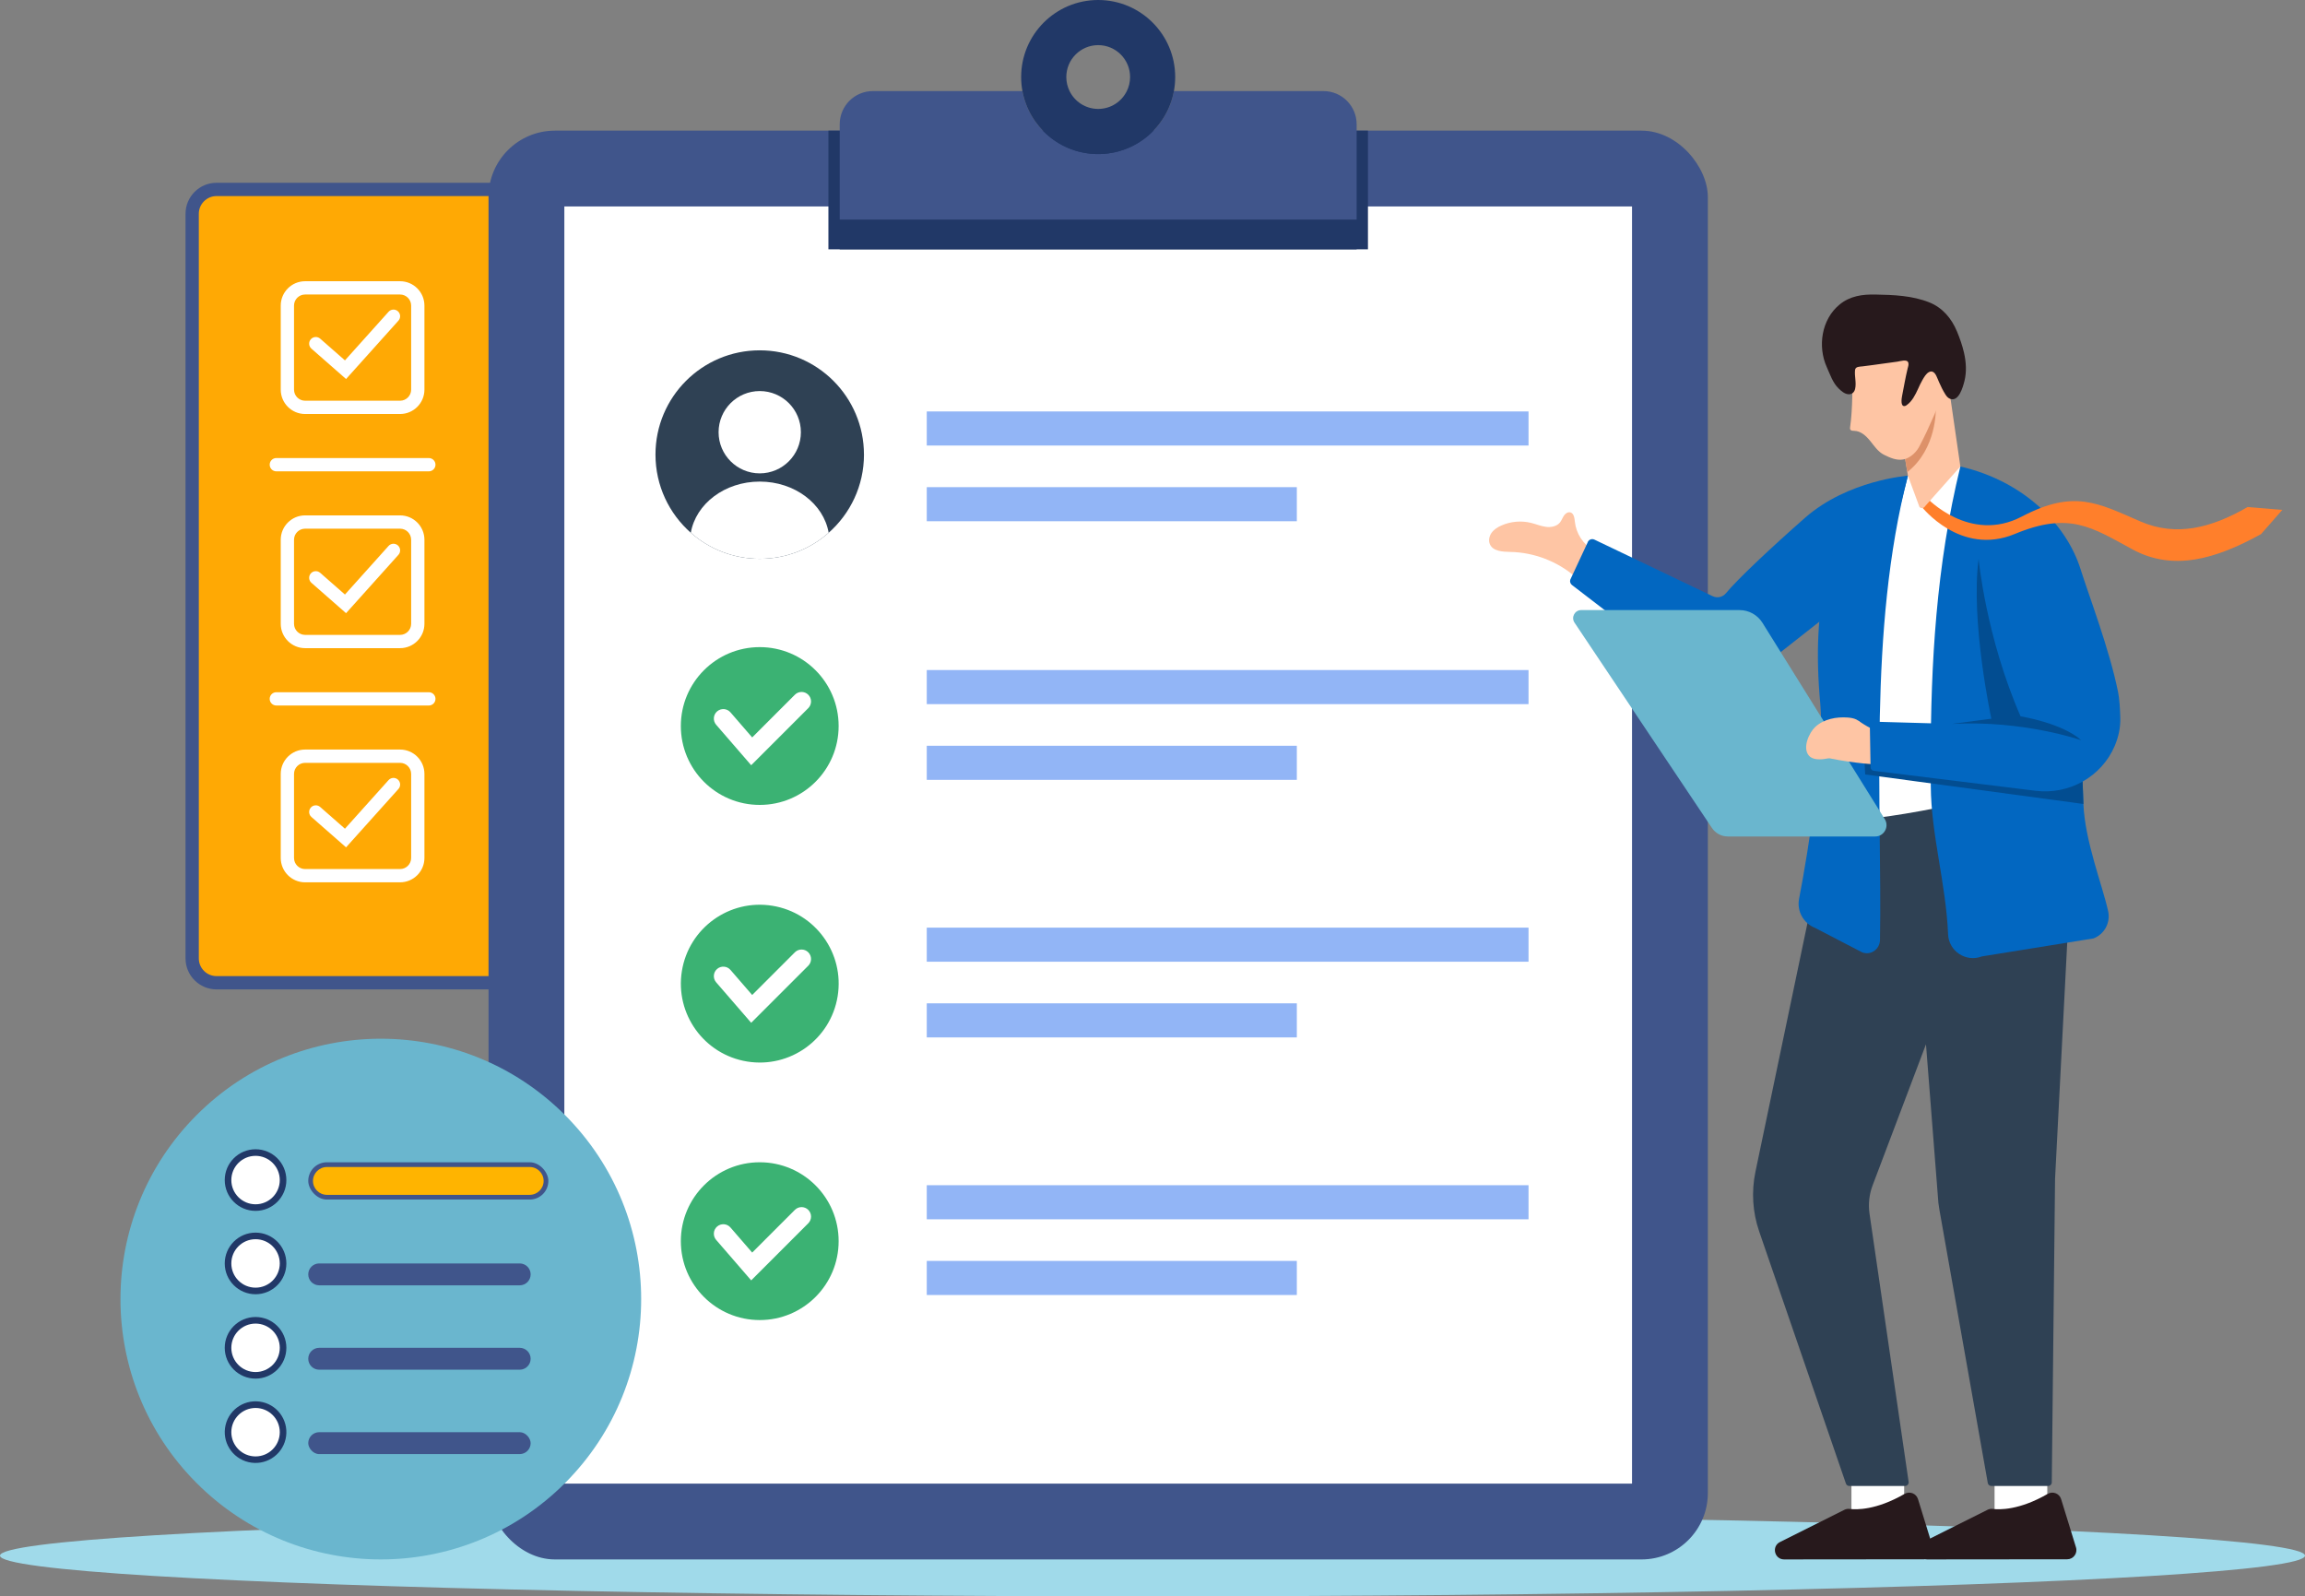 <?xml version="1.0" encoding="UTF-8"?>
<svg id="Layer_33" data-name="Layer 33" xmlns="http://www.w3.org/2000/svg" viewBox="0 0 2202.58 1525.41">
  <rect x="0" y="0" width="2202.58" height="1525.41" fill="#808080" stroke="none"/>
  <defs>
    <style>
      .cls-1 {
        fill: #40558b;
      }

      .cls-2 {
        fill: #a0daea;
      }

      .cls-3 {
        fill: #2f4154;
      }

      .cls-4 {
        fill: #fff;
      }

      .cls-5 {
        fill: #ffa904;
      }

      .cls-6 {
        fill: #024d91;
      }

      .cls-7 {
        fill: #dd9169;
      }

      .cls-8 {
        fill: #92b5f6;
      }

      .cls-9 {
        fill: #6ab6ce;
      }

      .cls-10 {
        fill: #ffb400;
      }

      .cls-11 {
        fill: #fec5a4;
      }

      .cls-12 {
        fill: #27191c;
      }

      .cls-13 {
        fill: #2f4154;
      }

      .cls-14 {
        fill: #3bb273;
      }

      .cls-15 {
        fill: #ff7f2b;
      }

      .cls-16 {
        fill: #213867;
      }

      .cls-17 {
        fill: #0267c1;
      }
    </style>
  </defs>
  <ellipse class="cls-2" cx="1101.29" cy="1486.5" rx="1101.29" ry="38.91"/>
  <g>
    <g>
      <g>
        <path class="cls-1" d="M206.91,174.66c-16.36,0-29.62,13.26-29.62,29.62v711.52c0,16.36,13.26,29.62,29.62,29.62h343.59V174.66H206.91Z"/>
        <path class="cls-5" d="M206.91,932.72c-9.33,0-16.92-7.59-16.92-16.92V204.28c0-9.33,7.59-16.92,16.92-16.92h330.9v745.37H206.91Z"/>
      </g>
      <g>
        <path class="cls-4" d="M382.3,395.6h-90.76c-12.83,0-23.27-10.44-23.27-23.27v-80.33c0-12.83,10.44-23.27,23.27-23.27h90.76c12.83,0,23.27,10.44,23.27,23.27v80.33c0,12.83-10.44,23.27-23.27,23.27ZM291.54,281.42c-5.83,0-10.58,4.75-10.58,10.58v80.33c0,5.83,4.75,10.58,10.58,10.58h90.76c5.83,0,10.58-4.74,10.58-10.58v-80.33c0-5.83-4.75-10.58-10.58-10.58h-90.76Z"/>
        <path class="cls-4" d="M330.69,362.18l-33.11-29.03c-2.64-2.31-2.9-6.32-.59-8.96,2.31-2.64,6.32-2.9,8.96-.59l23.67,20.76,41.67-46.43c2.34-2.61,6.35-2.83,8.96-.48,2.61,2.34,2.83,6.35.48,8.96l-50.05,55.77Z"/>
      </g>
      <path class="cls-4" d="M409.78,450.39h-145.72c-3.51,0-6.35-2.84-6.35-6.35s2.84-6.35,6.35-6.35h145.72c3.51,0,6.35,2.84,6.35,6.35s-2.84,6.35-6.35,6.35Z"/>
      <g>
        <path class="cls-4" d="M382.3,619.35h-90.76c-12.83,0-23.27-10.44-23.27-23.27v-80.33c0-12.83,10.44-23.27,23.27-23.27h90.76c12.83,0,23.27,10.44,23.27,23.27v80.33c0,12.83-10.44,23.27-23.27,23.27ZM291.54,505.18c-5.83,0-10.58,4.75-10.58,10.58v80.33c0,5.83,4.75,10.58,10.58,10.58h90.76c5.83,0,10.58-4.75,10.58-10.58v-80.33c0-5.83-4.75-10.58-10.58-10.58h-90.76Z"/>
        <path class="cls-4" d="M330.69,585.93l-33.11-29.03c-2.64-2.31-2.9-6.32-.59-8.96,2.31-2.64,6.32-2.9,8.96-.59l23.67,20.76,41.67-46.43c2.34-2.61,6.35-2.83,8.96-.48,2.61,2.34,2.83,6.35.48,8.96l-50.05,55.77Z"/>
      </g>
      <path class="cls-4" d="M409.78,674.15h-145.72c-3.51,0-6.35-2.84-6.35-6.35s2.84-6.35,6.35-6.35h145.72c3.51,0,6.35,2.84,6.35,6.35s-2.84,6.35-6.35,6.35Z"/>
      <g>
        <path class="cls-4" d="M382.3,843.11h-90.76c-12.83,0-23.27-10.44-23.27-23.27v-80.33c0-12.83,10.44-23.27,23.27-23.27h90.76c12.83,0,23.27,10.44,23.27,23.27v80.33c0,12.83-10.44,23.27-23.27,23.27ZM291.54,728.94c-5.83,0-10.58,4.75-10.58,10.58v80.33c0,5.83,4.75,10.58,10.58,10.58h90.76c5.83,0,10.58-4.75,10.58-10.58v-80.33c0-5.83-4.75-10.58-10.58-10.58h-90.76Z"/>
        <path class="cls-4" d="M330.69,809.69l-33.11-29.03c-2.64-2.31-2.9-6.32-.59-8.96,2.31-2.64,6.32-2.9,8.96-.59l23.67,20.76,41.67-46.43c2.34-2.61,6.35-2.83,8.96-.48,2.61,2.34,2.83,6.35.48,8.96l-50.05,55.77Z"/>
      </g>
    </g>
    <g>
      <rect class="cls-1" x="466.83" y="124.84" width="1165.12" height="1365.28" rx="63.38" ry="63.38"/>
      <rect class="cls-4" x="539.27" y="197.28" width="1020.24" height="1220.4"/>
      <rect class="cls-16" x="791.6" y="124.84" width="515.57" height="113.4"/>
      <rect class="cls-16" x="802.4" y="209.82" width="493.97" height="28.42"/>
      <g>
        <path class="cls-13" d="M825.59,434.37c0,29.76-13.05,56.47-33.75,74.72-17.55,15.49-40.6,24.88-65.86,24.88s-48.3-9.39-65.86-24.88c-20.7-18.24-33.76-44.96-33.76-74.72,0-55.02,44.59-99.61,99.61-99.61s99.6,44.59,99.6,99.61Z"/>
        <path class="cls-4" d="M791.84,509.09c-17.55,15.49-40.6,24.88-65.86,24.88s-48.3-9.39-65.86-24.88c4.79-27.68,32.45-48.91,65.86-48.91s61.07,21.23,65.86,48.91Z"/>
        <circle class="cls-4" cx="725.98" cy="413" r="39.32"/>
      </g>
      <rect class="cls-8" x="885.59" y="393.16" width="575.02" height="32.57"/>
      <rect class="cls-8" x="885.59" y="465.5" width="353.62" height="32.57"/>
      <g>
        <rect class="cls-8" x="885.59" y="640.27" width="575.02" height="32.57"/>
        <rect class="cls-8" x="885.59" y="712.62" width="353.62" height="32.57"/>
        <circle class="cls-14" cx="725.98" cy="693.75" r="75.39"/>
        <path class="cls-4" d="M717.8,731.21l-33.47-38.67c-3.27-3.78-2.86-9.5.92-12.77,3.78-3.27,9.5-2.86,12.77.92l20.74,23.96,40.79-40.79c3.54-3.54,9.27-3.54,12.81,0,3.54,3.54,3.54,9.27,0,12.81l-54.55,54.55Z"/>
      </g>
      <g>
        <rect class="cls-8" x="885.59" y="886.4" width="575.02" height="32.57"/>
        <rect class="cls-8" x="885.59" y="958.74" width="353.62" height="32.57"/>
        <circle class="cls-14" cx="725.98" cy="939.88" r="75.39" transform="translate(-318.05 1505.93) rotate(-80.78)"/>
        <path class="cls-4" d="M717.8,977.33l-33.47-38.67c-3.27-3.78-2.86-9.5.92-12.77,3.78-3.27,9.5-2.86,12.77.92l20.74,23.96,40.79-40.79c3.54-3.54,9.27-3.54,12.81,0,3.54,3.54,3.54,9.27,0,12.81l-54.55,54.55Z"/>
      </g>
      <g>
        <rect class="cls-8" x="885.59" y="1132.53" width="575.02" height="32.57"/>
        <rect class="cls-8" x="885.59" y="1204.87" width="353.62" height="32.57"/>
        <circle class="cls-14" cx="725.98" cy="1186" r="75.39"/>
        <path class="cls-4" d="M717.8,1223.46l-33.47-38.67c-3.27-3.78-2.86-9.5.92-12.77,3.78-3.27,9.5-2.86,12.77.92l20.74,23.96,40.79-40.79c3.54-3.54,9.27-3.54,12.81,0,3.54,3.54,3.54,9.27,0,12.81l-54.55,54.55Z"/>
      </g>
      <path class="cls-1" d="M1296.37,118.73v91.09h-493.97v-91.09c0-17.5,14.19-31.69,31.69-31.69h142.91c6.31,34.25,36.32,60.18,72.38,60.18s66.07-25.93,72.38-60.18h142.91c17.5,0,31.69,14.19,31.69,31.69Z"/>
      <path class="cls-16" d="M1049.39,0c-40.66,0-73.61,32.96-73.61,73.61,0,4.59.42,9.07,1.22,13.43,6.31,34.25,36.32,60.18,72.38,60.18s66.07-25.93,72.38-60.18c.81-4.36,1.22-8.84,1.22-13.43,0-40.65-32.95-73.61-73.61-73.61ZM1049.39,104.08c-12.02,0-22.39-6.94-27.35-17.05-1.99-4.05-3.11-8.61-3.11-13.43,0-16.82,13.64-30.47,30.47-30.47s30.47,13.65,30.47,30.47c0,4.82-1.12,9.38-3.12,13.43-4.96,10.11-15.34,17.05-27.35,17.05Z"/>
    </g>
    <g>
      <circle class="cls-9" cx="363.9" cy="1241.33" r="248.78" transform="translate(-771.17 620.9) rotate(-45)"/>
      <g>
        <circle class="cls-16" cx="244.2" cy="1207.28" r="29.44"/>
        <circle class="cls-4" cx="244.2" cy="1207.28" r="23.15"/>
        <path class="cls-1" d="M496.61,1207.28h-191.6c-5.78,0-10.46,4.68-10.46,10.46h0c0,5.78,4.68,10.46,10.46,10.46h191.6c5.78,0,10.46-4.68,10.46-10.46h0c0-5.78-4.68-10.46-10.46-10.46Z"/>
      </g>
      <g>
        <circle class="cls-16" cx="244.2" cy="1287.91" r="29.44"/>
        <circle class="cls-4" cx="244.2" cy="1287.91" r="23.15"/>
        <path class="cls-1" d="M496.61,1287.91h-191.6c-5.78,0-10.46,4.68-10.46,10.46h0c0,5.78,4.68,10.46,10.46,10.46h191.6c5.78,0,10.46-4.68,10.46-10.46h0c0-5.78-4.68-10.46-10.46-10.46Z"/>
      </g>
      <g>
        <circle class="cls-16" cx="244.2" cy="1368.54" r="29.44" transform="translate(-1143.83 1291.78) rotate(-76.72)"/>
        <circle class="cls-4" cx="244.2" cy="1368.54" r="23.15"/>
        <rect class="cls-1" x="294.55" y="1368.54" width="212.52" height="20.93" rx="10.46" ry="10.46"/>
      </g>
      <g>
        <circle class="cls-16" cx="244.2" cy="1127.62" r="29.44"/>
        <circle class="cls-4" cx="244.2" cy="1127.62" r="23.15"/>
        <rect class="cls-1" x="294.55" y="1110.61" width="229.45" height="35.64" rx="17.82" ry="17.82"/>
        <path class="cls-10" d="M312.37,1141.73c-7.33,0-13.29-5.96-13.29-13.29s5.96-13.29,13.29-13.29h193.81c7.33,0,13.29,5.96,13.29,13.29s-5.96,13.29-13.29,13.29h-193.81Z"/>
      </g>
    </g>
    <g>
      <g>
        <rect class="cls-4" x="1769.18" y="1411.47" width="50.37" height="37.49"/>
        <path class="cls-12" d="M1700.91,1473.5l61.49-30.78c1.54-.77,3.26-1.08,4.97-.86,6.43.81,25.4,1.33,52.57-14.36,4.9-2.83,11.16-.44,12.83,4.97l14.22,46.15c1.74,5.64-2.47,11.35-8.38,11.36l-133.78.13c-9.26,0-12.22-12.47-3.94-16.62Z"/>
      </g>
      <g>
        <rect class="cls-4" x="1905.94" y="1411.47" width="50.37" height="37.49"/>
        <path class="cls-12" d="M1837.67,1473.5l61.49-30.78c1.54-.77,3.26-1.08,4.97-.86,6.43.81,25.4,1.33,52.57-14.36,4.9-2.83,11.16-.44,12.83,4.97l14.22,46.15c1.74,5.64-2.47,11.35-8.38,11.36l-133.78.13c-9.26,0-12.22-12.47-3.94-16.62Z"/>
      </g>
      <polygon class="cls-4" points="1823.14 454.59 1782.58 525.75 1786.59 797.6 1889.85 781.35 1890.68 471.22 1873.24 445.77 1823.14 454.59"/>
      <path class="cls-3" d="M1767.13,1419.92h53.31c2.08,0,3.68-1.85,3.38-3.9l-37.36-256.22c-1.34-9.2-.31-18.58,3-27.27l50.95-134.66,11.32,144.68c.2,4.61.73,9.2,1.56,13.73l46.18,260.82c.29,1.63,1.7,2.82,3.36,2.82h54.38c1.87,0,3.39-1.5,3.41-3.37l3.13-290.05,13.62-264.47c3.06-59.38-50.86-105.55-109.09-93.51-43.76,9.05-84.41,15.88-120.83,16.49l-70,334.68c-3.97,18.98-2.74,38.69,3.57,57.03l82.89,240.92c.47,1.38,1.77,2.3,3.23,2.3Z"/>
      <g>
        <path class="cls-11" d="M1522.33,525.6c-9.61-5.6-16.29-15.95-17.43-27.01-.37-3.55-.9-8.1-4.36-8.99-2.39-.61-4.78,1.13-6.15,3.18-1.37,2.05-2.15,4.47-3.68,6.4-3.06,3.82-8.53,4.88-13.38,4.26-4.86-.62-9.42-2.6-14.17-3.78-9.45-2.36-19.68-1.45-28.58,2.52-3.55,1.59-6.97,3.72-9.24,6.87s-3.22,7.45-1.65,11.01c3.01,6.81,12.3,7.18,19.74,7.34,22.45.47,44.64,8.97,61.67,23.6,7.53-5.58,12.67-17.2,17.22-25.39Z"/>
        <path class="cls-17" d="M1636.5,569.67l-112.9-54.02c-2.62-1.29-5.78.1-6.6,2.91l-16.51,35.41c-.54,1.86.11,3.87,1.65,5.05l100.29,76.98c24.65,18.92,58.99,18.72,83.41-.49l114.35-89.94,22.94-90.99s-57.22,4.08-98.39,40.27c-31.65,27.83-64.38,58.5-75.53,72.06-3.09,3.76-8.35,4.89-12.72,2.75Z"/>
      </g>
      <path class="cls-17" d="M1823.14,454.59s-102.6,17.68-83.68,218.48c3.88,41.17-10.96,137.67-20.33,185.83-2.28,11.7,4.16,23.36,15.25,27.74l44.98,23.35c8.28,3.27,16.93-2.91,17.09-11.81,2.26-125.66-11.61-296.07,26.7-443.59Z"/>
      <path class="cls-17" d="M1844.91,726.81c0,8.03.02,16.06.08,24.11.3,46.88,14.55,93.49,16.54,141.82.67,16.23,17.08,27.01,32.24,21.18l106.71-17.21c10.49-4.03,16.41-15.12,13.98-26.09-5.59-25.23-22.11-66.42-23.63-102.38-.58-13.87-1-28.31-1.33-43.14-.98-43.59-1.28-90.54-3.38-136.34l-112.87-142.99c-23.13,94.9-28.31,188.67-28.34,281.04Z"/>
      <path class="cls-6" d="M1781.59,726.81l.71,13.24,75.72,10.24,132.81,17.95c-.58-13.87-1-28.31-1.33-43.14l-131.56,1.08-76.35.63Z"/>
      <path class="cls-9" d="M1510.95,582.97h151.3c8.91,0,17.18,4.59,21.89,12.15l117.1,187.97c4.14,7.22-1.07,16.22-9.4,16.22h-140.77c-6.09,0-11.77-3.04-15.16-8.09l-131.37-196.26c-3.43-5.12.24-11.99,6.4-11.99Z"/>
      <g>
        <path class="cls-11" d="M1757.58,721.59c9.02-3.37,17.15-9.81,20.91-18.8,1.09-2.61,1.54-5.49.93-8.26-1.5-6.85-7.91-8.44-13.65-8.88-11.1-.85-23.01,1.43-31.18,8.98-5.9,5.45-12.47,20-6.06,27.43,5.88,6.81,21.95,2.17,29.05-.48Z"/>
        <path class="cls-11" d="M1736.4,721.7c15.98,4.58,41.82,8.21,58.43,8.87,4.15-9.75.25-20.8,4.4-30.55-7.66-1.24-17.08-6.91-23.47-11.3-14.58,9.19-24.78,23.79-39.36,32.98Z"/>
      </g>
      <path class="cls-17" d="M1878.98,522.71l50.75,154.97c1.98,6.05-.65,12.66-6.24,15.69l-133.17-3.76c-1.97-.06-3.6,1.55-3.56,3.52l.69,40.05c.03,1.73,1.33,3.17,3.04,3.38l154.75,19.09c31.83,3.93,62.83-13.29,75.47-42.77,3.63-8.47,5.6-17.53,5.38-26.75-.24-10.12-.98-19.1-2.08-24.6-8.1-40.57-28.08-92.75-35.9-117.68-12.87-41.05-52.49-83.68-114.86-98.08l5.73,76.94Z"/>
      <path class="cls-6" d="M1890.7,534s6.8,74.05,40.07,150.49c0,0,39.54,6.29,58.02,22.86,0,0-54.88-19.31-123.58-15.6l37.66-4.98s-20.05-92.68-12.18-152.77Z"/>
      <g>
        <path class="cls-15" d="M1840.92,475.46s41.11,44.32,91.06,18.13c49.95-26.19,72.68-12.94,113.24,4.64,34.43,14.93,67.94,6.26,102.55-13.75l33.14,2.73-20.32,23.15c-43.62,24.08-84.09,35.69-122.93,14.57-38.84-21.13-60.3-36.34-112.38-14.7-52.08,21.64-89.08-26.16-89.08-26.16l4.72-8.61Z"/>
        <g>
          <path class="cls-11" d="M1861.92,367.56l11.33,78.21-33.81,38.08c-1.1,1.93-3.75,2.23-5.26.6l-11.04-29.86-.57-3.5-.66-4.01-5.36-32.57-.53-3.25,45.9-43.7Z"/>
          <path class="cls-7" d="M1849.8,390.3s1.34,38.4-27.23,60.79l-.66-4.01-5.36-32.57,33.24-24.21Z"/>
          <path class="cls-11" d="M1769.71,351.03c.74,15.76.54,41.33-1.78,56.94-.13.89-.25,1.88.26,2.63.75,1.12,2.37,1.05,3.72,1.09,6.25.16,11.36,4.91,15.28,9.77,3.92,4.87,7.54,10.36,13.14,13.13,5.6,2.77,11.96,5.63,18.36,4.45,6.85-1.27,13.15-7.39,15.93-13.59,8.49-15.94,18.15-38.87,28.2-64.03l-14.54-35.53-78.57,25.14Z"/>
        </g>
        <path class="cls-12" d="M1869.93,316.53c-5.06-12.26-13.84-22.62-26.36-27.6-16.33-6.5-34.05-7.14-51.41-7.48-12.55-.25-24.26,1.31-34.32,9.55-17.33,14.18-21.16,40.1-12.19,59.89,3.15,6.95,5.6,14.76,11.19,20.23,2.59,2.54,5.92,5.51,9.76,5.62,3.23.1,5.37-2.07,6.07-5.06,1.4-6.04-.68-11.96-.06-18.06.36-3.53,4.57-3.21,7.27-3.55,8.06-1.06,12.04-1.51,20.08-2.69,4.39-.62,8.78-1.22,13.18-1.81,2.57-.35,9.21-2.67,10.35.93.6,1.93-.23,4.02-.68,5.88-2.09,8.59-3.54,17.39-5.27,26.07-.44,2.2-1.72,10.43,2.72,9.53.62-.13,1.19-.48,1.71-.86,5.25-3.68,8.28-9.93,10.89-15.6,1.3-2.85,2.59-5.74,4.18-8.46,1.42-2.45,3.49-6.09,6.12-7.45,4.73-2.44,6.89,2.74,8.33,6.25.45,1.08.9,2.16,1.37,3.22,1.75,4.04,3.63,7.88,6.02,11.69,1.07,1.73,2.4,3.39,4.27,4.19,8.57,3.77,12.67-11.46,14.04-16.99,2.18-8.84,1.55-18.06-.44-26.87-1.58-6.99-4.07-13.92-6.8-20.58Z"/>
      </g>
    </g>
  </g>
</svg>